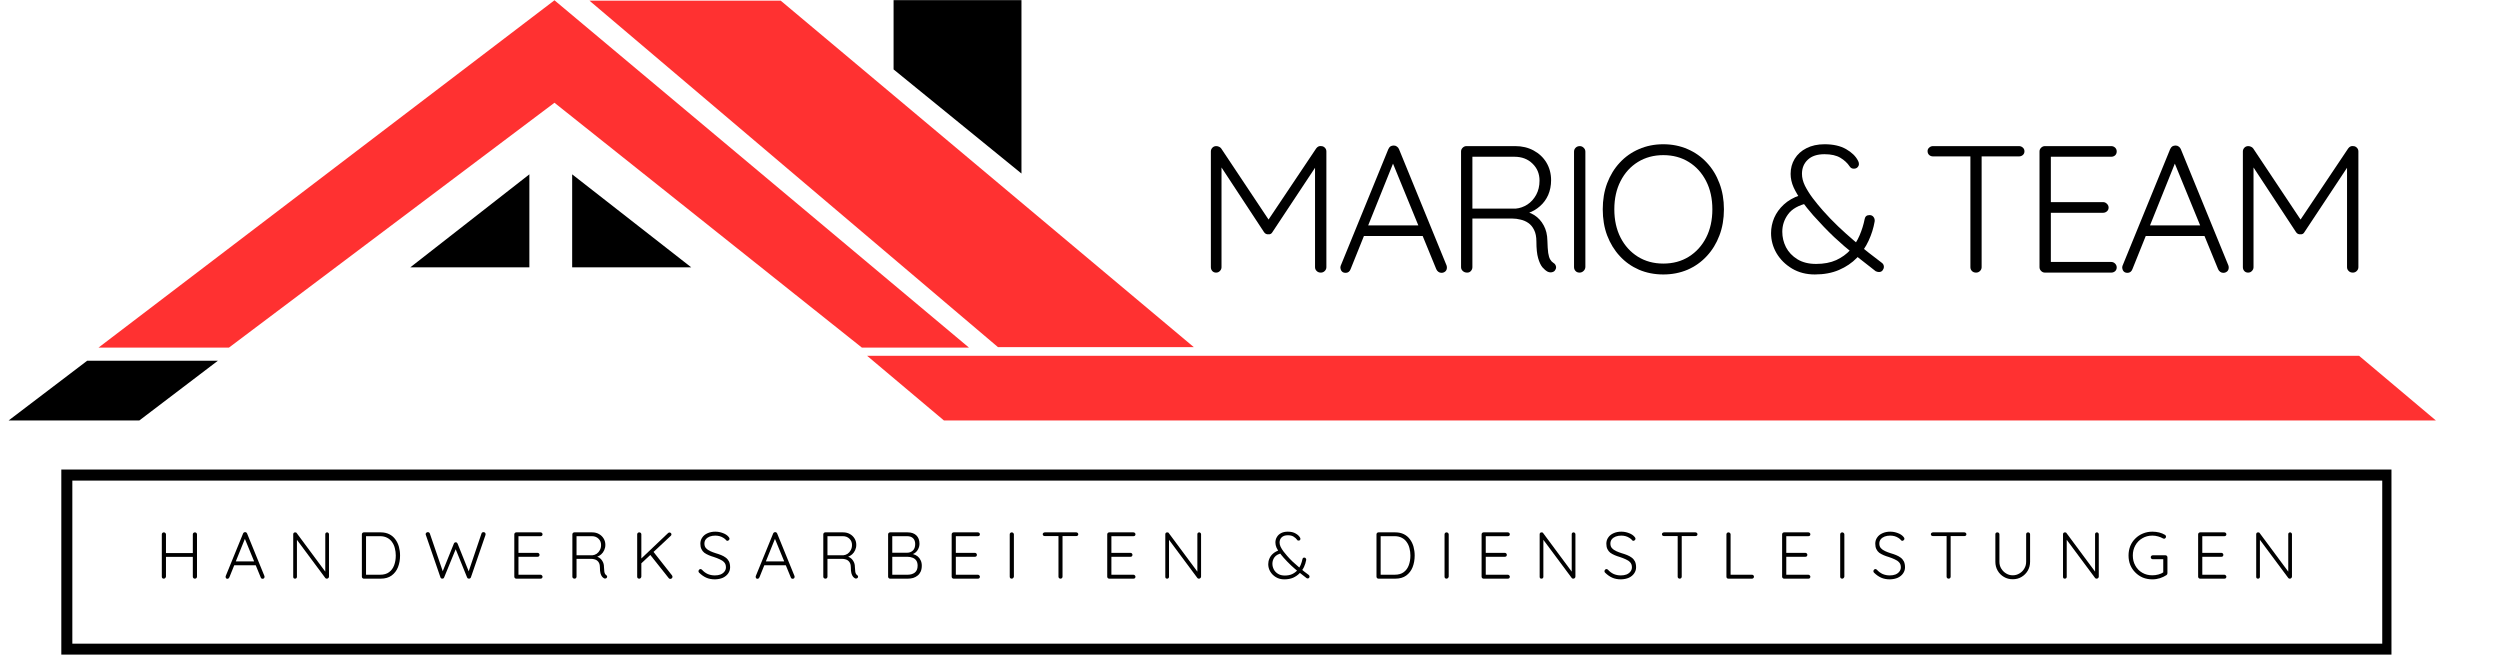 <?xml version="1.0" encoding="UTF-8"?>
<svg xmlns="http://www.w3.org/2000/svg" xmlns:xlink="http://www.w3.org/1999/xlink" width="450" zoomAndPan="magnify" viewBox="0 0 337.5 89.25" height="119" preserveAspectRatio="xMidYMid meet" version="1.0">
  <defs>
    <g></g>
    <clipPath id="7109ee4d2c">
      <path d="M 8.277 63.391 L 322.848 63.391 L 322.848 88.375 L 8.277 88.375 Z M 8.277 63.391 " clip-rule="nonzero"></path>
    </clipPath>
    <clipPath id="925af7f09c">
      <path d="M 13.305 0 L 131 0 L 131 46.855 L 13.305 46.855 Z M 13.305 0 " clip-rule="nonzero"></path>
    </clipPath>
    <clipPath id="53bd96ebc1">
      <path d="M 79 0 L 161.312 0 L 161.312 46.855 L 79 46.855 Z M 79 0 " clip-rule="nonzero"></path>
    </clipPath>
    <clipPath id="4d6b9b2f53">
      <path d="M 117.062 48.035 L 328.875 48.035 L 328.875 56.766 L 117.062 56.766 Z M 117.062 48.035 " clip-rule="nonzero"></path>
    </clipPath>
    <clipPath id="9d3a0e8bb5">
      <path d="M 318.477 48.035 L 117.062 48.035 L 127.434 56.766 L 328.848 56.766 Z M 318.477 48.035 " clip-rule="nonzero"></path>
    </clipPath>
    <clipPath id="07e63a85ab">
      <path d="M 1.16 48.699 L 29.434 48.699 L 29.434 56.766 L 1.16 56.766 Z M 1.16 48.699 " clip-rule="nonzero"></path>
    </clipPath>
    <clipPath id="c3fcebbcfd">
      <path d="M 11.77 48.699 L 29.414 48.699 L 18.805 56.766 L 1.16 56.766 Z M 11.77 48.699 " clip-rule="nonzero"></path>
    </clipPath>
  </defs>
  <g clip-path="url(#7109ee4d2c)">
    <path stroke-linecap="butt" transform="matrix(0.744, 0, 0, 0.744, 8.277, 63.392)" fill="none" stroke-linejoin="miter" d="M 0 -0.001 L 423.136 -0.001 L 423.136 33.591 L 0 33.591 Z M 0 -0.001 " stroke="#000000" stroke-width="4" stroke-opacity="1" stroke-miterlimit="4"></path>
  </g>
  <g fill="#000000" fill-opacity="1">
    <g transform="translate(21, 78.119)">
      <g>
        <path d="M 1.125 -6.25 C 1.195 -6.25 1.258 -6.223 1.312 -6.172 C 1.375 -6.117 1.406 -6.055 1.406 -5.984 L 1.406 -0.281 C 1.395 -0.195 1.359 -0.129 1.297 -0.078 C 1.242 -0.023 1.188 0 1.125 0 C 1.031 0 0.957 -0.023 0.906 -0.078 C 0.863 -0.129 0.844 -0.195 0.844 -0.281 L 0.844 -5.984 C 0.844 -6.055 0.867 -6.117 0.922 -6.172 C 0.973 -6.223 1.039 -6.25 1.125 -6.25 Z M 5.312 -6.25 C 5.395 -6.25 5.461 -6.223 5.516 -6.172 C 5.566 -6.117 5.594 -6.055 5.594 -5.984 L 5.594 -0.281 C 5.594 -0.195 5.566 -0.129 5.516 -0.078 C 5.461 -0.023 5.395 0 5.312 0 C 5.227 0 5.16 -0.023 5.109 -0.078 C 5.055 -0.129 5.031 -0.195 5.031 -0.281 L 5.031 -5.984 C 5.031 -6.055 5.055 -6.117 5.109 -6.172 C 5.172 -6.223 5.238 -6.25 5.312 -6.25 Z M 1.078 -3.453 L 5.328 -3.453 L 5.312 -2.938 L 1.047 -2.938 Z M 1.078 -3.453 "></path>
      </g>
    </g>
  </g>
  <g fill="#000000" fill-opacity="1">
    <g transform="translate(30.196, 78.119)">
      <g>
        <path d="M 2.938 -5.562 L 0.766 -0.172 C 0.734 -0.109 0.695 -0.062 0.656 -0.031 C 0.613 0 0.566 0.016 0.516 0.016 C 0.43 0.016 0.367 -0.004 0.328 -0.047 C 0.285 -0.098 0.266 -0.156 0.266 -0.219 C 0.254 -0.25 0.254 -0.285 0.266 -0.328 L 2.625 -6.109 C 2.656 -6.172 2.691 -6.211 2.734 -6.234 C 2.785 -6.266 2.836 -6.281 2.891 -6.281 C 2.953 -6.281 3.004 -6.266 3.047 -6.234 C 3.098 -6.203 3.133 -6.16 3.156 -6.109 L 5.5 -0.359 C 5.508 -0.316 5.516 -0.281 5.516 -0.25 C 5.516 -0.164 5.488 -0.098 5.438 -0.047 C 5.383 -0.004 5.32 0.016 5.25 0.016 C 5.195 0.016 5.145 0 5.094 -0.031 C 5.051 -0.07 5.02 -0.117 5 -0.172 L 2.766 -5.609 Z M 1.281 -1.812 L 1.5 -2.328 L 4.266 -2.328 L 4.375 -1.812 Z M 1.281 -1.812 "></path>
      </g>
    </g>
  </g>
  <g fill="#000000" fill-opacity="1">
    <g transform="translate(38.741, 78.119)">
      <g>
        <path d="M 5.422 -6.25 C 5.492 -6.25 5.551 -6.223 5.594 -6.172 C 5.645 -6.129 5.672 -6.07 5.672 -6 L 5.672 -0.281 C 5.672 -0.195 5.641 -0.129 5.578 -0.078 C 5.523 -0.023 5.461 0 5.391 0 C 5.348 0 5.305 -0.004 5.266 -0.016 C 5.223 -0.035 5.191 -0.062 5.172 -0.094 L 1.188 -5.453 L 1.344 -5.547 L 1.344 -0.234 C 1.344 -0.172 1.316 -0.113 1.266 -0.062 C 1.223 -0.02 1.164 0 1.094 0 C 1.008 0 0.945 -0.02 0.906 -0.062 C 0.863 -0.113 0.844 -0.172 0.844 -0.234 L 0.844 -5.984 C 0.844 -6.078 0.867 -6.145 0.922 -6.188 C 0.973 -6.227 1.031 -6.25 1.094 -6.25 C 1.133 -6.25 1.176 -6.242 1.219 -6.234 C 1.258 -6.223 1.289 -6.195 1.312 -6.156 L 5.25 -0.844 L 5.172 -0.688 L 5.172 -6 C 5.172 -6.07 5.191 -6.129 5.234 -6.172 C 5.285 -6.223 5.348 -6.25 5.422 -6.25 Z M 5.422 -6.25 "></path>
      </g>
    </g>
  </g>
  <g fill="#000000" fill-opacity="1">
    <g transform="translate(48.008, 78.119)">
      <g>
        <path d="M 3.391 -6.25 C 3.828 -6.25 4.211 -6.164 4.547 -6 C 4.879 -5.832 5.148 -5.602 5.359 -5.312 C 5.578 -5.02 5.738 -4.688 5.844 -4.312 C 5.945 -3.938 6 -3.539 6 -3.125 C 6 -2.551 5.906 -2.023 5.719 -1.547 C 5.531 -1.078 5.242 -0.703 4.859 -0.422 C 4.473 -0.141 3.984 0 3.391 0 L 1.109 0 C 1.035 0 0.973 -0.023 0.922 -0.078 C 0.867 -0.129 0.844 -0.191 0.844 -0.266 L 0.844 -5.984 C 0.844 -6.055 0.867 -6.117 0.922 -6.172 C 0.973 -6.223 1.035 -6.25 1.109 -6.25 Z M 3.297 -0.531 C 3.805 -0.531 4.211 -0.645 4.516 -0.875 C 4.828 -1.102 5.055 -1.414 5.203 -1.812 C 5.348 -2.207 5.422 -2.645 5.422 -3.125 C 5.422 -3.469 5.379 -3.797 5.297 -4.109 C 5.223 -4.422 5.098 -4.695 4.922 -4.938 C 4.754 -5.188 4.535 -5.379 4.266 -5.516 C 3.992 -5.66 3.672 -5.734 3.297 -5.734 L 1.344 -5.734 L 1.406 -5.812 L 1.406 -0.438 L 1.344 -0.531 Z M 3.297 -0.531 "></path>
      </g>
    </g>
  </g>
  <g fill="#000000" fill-opacity="1">
    <g transform="translate(57.195, 78.119)">
      <g>
        <path d="M 8.078 -6.281 C 8.16 -6.281 8.227 -6.254 8.281 -6.203 C 8.332 -6.16 8.359 -6.094 8.359 -6 C 8.359 -5.977 8.352 -5.941 8.344 -5.891 L 6.375 -0.172 C 6.352 -0.117 6.316 -0.078 6.266 -0.047 C 6.223 -0.016 6.176 0 6.125 0 C 6.07 0 6.02 -0.008 5.969 -0.031 C 5.926 -0.062 5.891 -0.109 5.859 -0.172 L 4.281 -4.078 L 4.359 -4.062 L 2.766 -0.172 C 2.742 -0.109 2.707 -0.062 2.656 -0.031 C 2.602 -0.008 2.551 0 2.5 0 C 2.457 0 2.41 -0.016 2.359 -0.047 C 2.316 -0.078 2.285 -0.117 2.266 -0.172 L 0.297 -5.891 C 0.273 -5.941 0.266 -5.977 0.266 -6 C 0.266 -6.082 0.297 -6.148 0.359 -6.203 C 0.43 -6.254 0.5 -6.281 0.562 -6.281 C 0.625 -6.281 0.676 -6.266 0.719 -6.234 C 0.77 -6.203 0.805 -6.16 0.828 -6.109 L 2.625 -0.859 L 2.516 -0.859 L 4.078 -4.734 C 4.098 -4.785 4.129 -4.828 4.172 -4.859 C 4.211 -4.898 4.266 -4.914 4.328 -4.906 C 4.391 -4.914 4.441 -4.898 4.484 -4.859 C 4.523 -4.828 4.555 -4.785 4.578 -4.734 L 6.125 -0.875 L 6.031 -0.844 L 7.812 -6.109 C 7.832 -6.16 7.863 -6.203 7.906 -6.234 C 7.957 -6.266 8.016 -6.281 8.078 -6.281 Z M 8.078 -6.281 "></path>
      </g>
    </g>
  </g>
  <g fill="#000000" fill-opacity="1">
    <g transform="translate(68.587, 78.119)">
      <g>
        <path d="M 1.109 -6.25 L 4.391 -6.25 C 4.461 -6.25 4.523 -6.223 4.578 -6.172 C 4.629 -6.129 4.656 -6.066 4.656 -5.984 C 4.656 -5.91 4.629 -5.848 4.578 -5.797 C 4.523 -5.754 4.461 -5.734 4.391 -5.734 L 1.312 -5.734 L 1.406 -5.875 L 1.406 -3.375 L 1.312 -3.484 L 3.984 -3.484 C 4.055 -3.484 4.117 -3.457 4.172 -3.406 C 4.223 -3.352 4.25 -3.289 4.25 -3.219 C 4.25 -3.133 4.223 -3.066 4.172 -3.016 C 4.117 -2.973 4.055 -2.953 3.984 -2.953 L 1.328 -2.953 L 1.406 -3.047 L 1.406 -0.469 L 1.359 -0.531 L 4.391 -0.531 C 4.461 -0.531 4.523 -0.5 4.578 -0.438 C 4.629 -0.383 4.656 -0.328 4.656 -0.266 C 4.656 -0.18 4.629 -0.113 4.578 -0.062 C 4.523 -0.02 4.461 0 4.391 0 L 1.109 0 C 1.035 0 0.973 -0.023 0.922 -0.078 C 0.867 -0.129 0.844 -0.191 0.844 -0.266 L 0.844 -5.984 C 0.844 -6.055 0.867 -6.117 0.922 -6.172 C 0.973 -6.223 1.035 -6.25 1.109 -6.25 Z M 1.109 -6.25 "></path>
      </g>
    </g>
  </g>
  <g fill="#000000" fill-opacity="1">
    <g transform="translate(76.426, 78.119)">
      <g>
        <path d="M 1.141 0 C 1.055 0 0.984 -0.023 0.922 -0.078 C 0.867 -0.129 0.844 -0.191 0.844 -0.266 L 0.844 -5.984 C 0.844 -6.055 0.867 -6.117 0.922 -6.172 C 0.973 -6.223 1.035 -6.25 1.109 -6.25 L 3.516 -6.25 C 3.859 -6.25 4.16 -6.176 4.422 -6.031 C 4.691 -5.883 4.906 -5.68 5.062 -5.422 C 5.219 -5.172 5.297 -4.883 5.297 -4.562 C 5.297 -4.301 5.242 -4.062 5.141 -3.844 C 5.047 -3.625 4.91 -3.438 4.734 -3.281 C 4.566 -3.133 4.379 -3.023 4.172 -2.953 L 3.859 -3.047 C 4.078 -3.023 4.281 -2.953 4.469 -2.828 C 4.656 -2.711 4.805 -2.547 4.922 -2.328 C 5.047 -2.117 5.109 -1.867 5.109 -1.578 C 5.117 -1.316 5.133 -1.113 5.156 -0.969 C 5.176 -0.832 5.207 -0.727 5.25 -0.656 C 5.289 -0.582 5.344 -0.523 5.406 -0.484 C 5.469 -0.441 5.508 -0.391 5.531 -0.328 C 5.551 -0.266 5.539 -0.203 5.5 -0.141 C 5.477 -0.098 5.441 -0.066 5.391 -0.047 C 5.348 -0.023 5.301 -0.016 5.25 -0.016 C 5.207 -0.016 5.164 -0.023 5.125 -0.047 C 5.039 -0.086 4.953 -0.16 4.859 -0.266 C 4.773 -0.367 4.703 -0.52 4.641 -0.719 C 4.586 -0.914 4.562 -1.188 4.562 -1.531 C 4.562 -1.77 4.523 -1.961 4.453 -2.109 C 4.379 -2.254 4.285 -2.367 4.172 -2.453 C 4.055 -2.535 3.926 -2.594 3.781 -2.625 C 3.645 -2.656 3.516 -2.672 3.391 -2.672 L 1.312 -2.672 L 1.406 -2.797 L 1.406 -0.266 C 1.406 -0.191 1.379 -0.129 1.328 -0.078 C 1.285 -0.023 1.223 0 1.141 0 Z M 1.312 -3.156 L 3.547 -3.156 C 3.754 -3.176 3.945 -3.242 4.125 -3.359 C 4.301 -3.484 4.441 -3.645 4.547 -3.844 C 4.66 -4.039 4.719 -4.273 4.719 -4.547 C 4.719 -4.891 4.602 -5.172 4.375 -5.391 C 4.145 -5.617 3.848 -5.734 3.484 -5.734 L 1.344 -5.734 L 1.406 -5.859 L 1.406 -3.031 Z M 1.312 -3.156 "></path>
      </g>
    </g>
  </g>
  <g fill="#000000" fill-opacity="1">
    <g transform="translate(85.176, 78.119)">
      <g>
        <path d="M 5.312 0.031 C 5.227 0.031 5.16 0 5.109 -0.062 L 2.578 -3.25 L 3 -3.672 L 5.547 -0.438 C 5.586 -0.375 5.609 -0.312 5.609 -0.25 C 5.609 -0.156 5.57 -0.082 5.5 -0.031 C 5.438 0.008 5.375 0.031 5.312 0.031 Z M 5.203 -6.234 C 5.273 -6.234 5.336 -6.207 5.391 -6.156 C 5.441 -6.102 5.469 -6.047 5.469 -5.984 C 5.469 -5.91 5.441 -5.848 5.391 -5.797 L 1.328 -2 L 1.266 -2.594 L 5.016 -6.156 C 5.078 -6.207 5.141 -6.234 5.203 -6.234 Z M 1.125 0 C 1.031 0 0.957 -0.023 0.906 -0.078 C 0.863 -0.129 0.844 -0.195 0.844 -0.281 L 0.844 -5.984 C 0.844 -6.055 0.867 -6.117 0.922 -6.172 C 0.973 -6.223 1.039 -6.25 1.125 -6.25 C 1.207 -6.25 1.273 -6.223 1.328 -6.172 C 1.379 -6.117 1.406 -6.055 1.406 -5.984 L 1.406 -0.281 C 1.395 -0.195 1.363 -0.129 1.312 -0.078 C 1.258 -0.023 1.195 0 1.125 0 Z M 1.125 0 "></path>
      </g>
    </g>
  </g>
  <g fill="#000000" fill-opacity="1">
    <g transform="translate(93.971, 78.119)">
      <g>
        <path d="M 2.562 0.094 C 2.113 0.094 1.723 0.02 1.391 -0.125 C 1.055 -0.27 0.734 -0.492 0.422 -0.797 C 0.398 -0.816 0.379 -0.844 0.359 -0.875 C 0.336 -0.914 0.328 -0.961 0.328 -1.016 C 0.328 -1.086 0.352 -1.148 0.406 -1.203 C 0.457 -1.266 0.52 -1.297 0.594 -1.297 C 0.664 -1.297 0.734 -1.266 0.797 -1.203 C 1.023 -0.953 1.285 -0.758 1.578 -0.625 C 1.879 -0.5 2.195 -0.438 2.531 -0.438 C 2.82 -0.438 3.078 -0.477 3.297 -0.562 C 3.523 -0.656 3.703 -0.785 3.828 -0.953 C 3.961 -1.117 4.031 -1.312 4.031 -1.531 C 4.031 -1.812 3.953 -2.035 3.797 -2.203 C 3.648 -2.367 3.453 -2.504 3.203 -2.609 C 2.961 -2.723 2.695 -2.828 2.406 -2.922 C 2.156 -2.992 1.922 -3.078 1.703 -3.172 C 1.484 -3.266 1.285 -3.375 1.109 -3.5 C 0.941 -3.633 0.812 -3.801 0.719 -4 C 0.625 -4.195 0.578 -4.438 0.578 -4.719 C 0.578 -5.031 0.66 -5.305 0.828 -5.547 C 0.992 -5.797 1.227 -5.988 1.531 -6.125 C 1.844 -6.27 2.195 -6.344 2.594 -6.344 C 2.945 -6.344 3.285 -6.281 3.609 -6.156 C 3.941 -6.039 4.203 -5.867 4.391 -5.641 C 4.473 -5.547 4.516 -5.457 4.516 -5.375 C 4.516 -5.32 4.484 -5.266 4.422 -5.203 C 4.367 -5.141 4.305 -5.109 4.234 -5.109 C 4.172 -5.109 4.117 -5.129 4.078 -5.172 C 3.984 -5.297 3.859 -5.406 3.703 -5.5 C 3.547 -5.602 3.375 -5.68 3.188 -5.734 C 3 -5.785 2.801 -5.812 2.594 -5.812 C 2.32 -5.812 2.07 -5.77 1.844 -5.688 C 1.625 -5.602 1.445 -5.477 1.312 -5.312 C 1.188 -5.156 1.125 -4.961 1.125 -4.734 C 1.125 -4.484 1.195 -4.273 1.344 -4.109 C 1.488 -3.953 1.676 -3.82 1.906 -3.719 C 2.133 -3.613 2.379 -3.52 2.641 -3.438 C 2.898 -3.363 3.145 -3.281 3.375 -3.188 C 3.613 -3.094 3.82 -2.977 4 -2.844 C 4.188 -2.707 4.332 -2.535 4.438 -2.328 C 4.539 -2.117 4.594 -1.852 4.594 -1.531 C 4.594 -1.227 4.504 -0.953 4.328 -0.703 C 4.16 -0.461 3.926 -0.27 3.625 -0.125 C 3.32 0.008 2.969 0.082 2.562 0.094 Z M 2.562 0.094 "></path>
      </g>
    </g>
  </g>
  <g fill="#000000" fill-opacity="1">
    <g transform="translate(101.756, 78.119)">
      <g>
        <path d="M 2.938 -5.562 L 0.766 -0.172 C 0.734 -0.109 0.695 -0.062 0.656 -0.031 C 0.613 0 0.566 0.016 0.516 0.016 C 0.43 0.016 0.367 -0.004 0.328 -0.047 C 0.285 -0.098 0.266 -0.156 0.266 -0.219 C 0.254 -0.25 0.254 -0.285 0.266 -0.328 L 2.625 -6.109 C 2.656 -6.172 2.691 -6.211 2.734 -6.234 C 2.785 -6.266 2.836 -6.281 2.891 -6.281 C 2.953 -6.281 3.004 -6.266 3.047 -6.234 C 3.098 -6.203 3.133 -6.16 3.156 -6.109 L 5.5 -0.359 C 5.508 -0.316 5.516 -0.281 5.516 -0.25 C 5.516 -0.164 5.488 -0.098 5.438 -0.047 C 5.383 -0.004 5.32 0.016 5.25 0.016 C 5.195 0.016 5.145 0 5.094 -0.031 C 5.051 -0.07 5.02 -0.117 5 -0.172 L 2.766 -5.609 Z M 1.281 -1.812 L 1.5 -2.328 L 4.266 -2.328 L 4.375 -1.812 Z M 1.281 -1.812 "></path>
      </g>
    </g>
  </g>
  <g fill="#000000" fill-opacity="1">
    <g transform="translate(110.301, 78.119)">
      <g>
        <path d="M 1.141 0 C 1.055 0 0.984 -0.023 0.922 -0.078 C 0.867 -0.129 0.844 -0.191 0.844 -0.266 L 0.844 -5.984 C 0.844 -6.055 0.867 -6.117 0.922 -6.172 C 0.973 -6.223 1.035 -6.25 1.109 -6.25 L 3.516 -6.25 C 3.859 -6.25 4.16 -6.176 4.422 -6.031 C 4.691 -5.883 4.906 -5.68 5.062 -5.422 C 5.219 -5.172 5.297 -4.883 5.297 -4.562 C 5.297 -4.301 5.242 -4.062 5.141 -3.844 C 5.047 -3.625 4.91 -3.438 4.734 -3.281 C 4.566 -3.133 4.379 -3.023 4.172 -2.953 L 3.859 -3.047 C 4.078 -3.023 4.281 -2.953 4.469 -2.828 C 4.656 -2.711 4.805 -2.547 4.922 -2.328 C 5.047 -2.117 5.109 -1.867 5.109 -1.578 C 5.117 -1.316 5.133 -1.113 5.156 -0.969 C 5.176 -0.832 5.207 -0.727 5.25 -0.656 C 5.289 -0.582 5.344 -0.523 5.406 -0.484 C 5.469 -0.441 5.508 -0.391 5.531 -0.328 C 5.551 -0.266 5.539 -0.203 5.5 -0.141 C 5.477 -0.098 5.441 -0.066 5.391 -0.047 C 5.348 -0.023 5.301 -0.016 5.25 -0.016 C 5.207 -0.016 5.164 -0.023 5.125 -0.047 C 5.039 -0.086 4.953 -0.16 4.859 -0.266 C 4.773 -0.367 4.703 -0.52 4.641 -0.719 C 4.586 -0.914 4.562 -1.188 4.562 -1.531 C 4.562 -1.77 4.523 -1.961 4.453 -2.109 C 4.379 -2.254 4.285 -2.367 4.172 -2.453 C 4.055 -2.535 3.926 -2.594 3.781 -2.625 C 3.645 -2.656 3.516 -2.672 3.391 -2.672 L 1.312 -2.672 L 1.406 -2.797 L 1.406 -0.266 C 1.406 -0.191 1.379 -0.129 1.328 -0.078 C 1.285 -0.023 1.223 0 1.141 0 Z M 1.312 -3.156 L 3.547 -3.156 C 3.754 -3.176 3.945 -3.242 4.125 -3.359 C 4.301 -3.484 4.441 -3.645 4.547 -3.844 C 4.66 -4.039 4.719 -4.273 4.719 -4.547 C 4.719 -4.891 4.602 -5.172 4.375 -5.391 C 4.145 -5.617 3.848 -5.734 3.484 -5.734 L 1.344 -5.734 L 1.406 -5.859 L 1.406 -3.031 Z M 1.312 -3.156 "></path>
      </g>
    </g>
  </g>
  <g fill="#000000" fill-opacity="1">
    <g transform="translate(119.051, 78.119)">
      <g>
        <path d="M 3.484 -6.25 C 3.984 -6.25 4.375 -6.113 4.656 -5.844 C 4.938 -5.57 5.078 -5.195 5.078 -4.719 C 5.078 -4.469 5.02 -4.227 4.906 -4 C 4.801 -3.781 4.645 -3.598 4.438 -3.453 C 4.227 -3.316 3.973 -3.238 3.672 -3.219 L 3.625 -3.391 C 3.844 -3.391 4.055 -3.359 4.266 -3.297 C 4.484 -3.234 4.676 -3.133 4.844 -3 C 5.008 -2.863 5.141 -2.691 5.234 -2.484 C 5.336 -2.285 5.391 -2.039 5.391 -1.75 C 5.391 -1.438 5.336 -1.164 5.234 -0.938 C 5.129 -0.719 4.988 -0.539 4.812 -0.406 C 4.645 -0.27 4.445 -0.164 4.219 -0.094 C 3.988 -0.031 3.754 0 3.516 0 L 1.109 0 C 1.035 0 0.973 -0.023 0.922 -0.078 C 0.867 -0.129 0.844 -0.191 0.844 -0.266 L 0.844 -5.984 C 0.844 -6.055 0.867 -6.117 0.922 -6.172 C 0.973 -6.223 1.035 -6.25 1.109 -6.25 Z M 3.406 -5.734 L 1.312 -5.734 L 1.406 -5.891 L 1.406 -3.359 L 1.312 -3.5 L 3.406 -3.5 C 3.719 -3.5 3.977 -3.598 4.188 -3.797 C 4.395 -3.992 4.5 -4.285 4.5 -4.672 C 4.5 -5.004 4.406 -5.266 4.219 -5.453 C 4.031 -5.641 3.758 -5.734 3.406 -5.734 Z M 3.469 -2.953 L 1.375 -2.953 L 1.406 -3.016 L 1.406 -0.453 L 1.359 -0.531 L 3.484 -0.531 C 3.867 -0.531 4.188 -0.625 4.438 -0.812 C 4.695 -1.008 4.828 -1.32 4.828 -1.75 C 4.828 -2.039 4.766 -2.273 4.641 -2.453 C 4.516 -2.629 4.348 -2.754 4.141 -2.828 C 3.93 -2.91 3.707 -2.953 3.469 -2.953 Z M 3.469 -2.953 "></path>
      </g>
    </g>
  </g>
  <g fill="#000000" fill-opacity="1">
    <g transform="translate(127.631, 78.119)">
      <g>
        <path d="M 1.109 -6.25 L 4.391 -6.25 C 4.461 -6.25 4.523 -6.223 4.578 -6.172 C 4.629 -6.129 4.656 -6.066 4.656 -5.984 C 4.656 -5.91 4.629 -5.848 4.578 -5.797 C 4.523 -5.754 4.461 -5.734 4.391 -5.734 L 1.312 -5.734 L 1.406 -5.875 L 1.406 -3.375 L 1.312 -3.484 L 3.984 -3.484 C 4.055 -3.484 4.117 -3.457 4.172 -3.406 C 4.223 -3.352 4.25 -3.289 4.25 -3.219 C 4.25 -3.133 4.223 -3.066 4.172 -3.016 C 4.117 -2.973 4.055 -2.953 3.984 -2.953 L 1.328 -2.953 L 1.406 -3.047 L 1.406 -0.469 L 1.359 -0.531 L 4.391 -0.531 C 4.461 -0.531 4.523 -0.5 4.578 -0.438 C 4.629 -0.383 4.656 -0.328 4.656 -0.266 C 4.656 -0.18 4.629 -0.113 4.578 -0.062 C 4.523 -0.02 4.461 0 4.391 0 L 1.109 0 C 1.035 0 0.973 -0.023 0.922 -0.078 C 0.867 -0.129 0.844 -0.191 0.844 -0.266 L 0.844 -5.984 C 0.844 -6.055 0.867 -6.117 0.922 -6.172 C 0.973 -6.223 1.035 -6.25 1.109 -6.25 Z M 1.109 -6.25 "></path>
      </g>
    </g>
  </g>
  <g fill="#000000" fill-opacity="1">
    <g transform="translate(135.47, 78.119)">
      <g>
        <path d="M 1.406 -0.281 C 1.395 -0.195 1.359 -0.129 1.297 -0.078 C 1.242 -0.023 1.188 0 1.125 0 C 1.031 0 0.957 -0.023 0.906 -0.078 C 0.863 -0.129 0.844 -0.195 0.844 -0.281 L 0.844 -5.984 C 0.844 -6.055 0.867 -6.117 0.922 -6.172 C 0.973 -6.223 1.039 -6.25 1.125 -6.25 C 1.195 -6.25 1.258 -6.223 1.312 -6.172 C 1.375 -6.117 1.406 -6.055 1.406 -5.984 Z M 1.406 -0.281 "></path>
      </g>
    </g>
  </g>
  <g fill="#000000" fill-opacity="1">
    <g transform="translate(140.472, 78.119)">
      <g>
        <path d="M 2.703 0 C 2.617 0 2.551 -0.023 2.5 -0.078 C 2.445 -0.129 2.422 -0.191 2.422 -0.266 L 2.422 -5.969 L 2.969 -5.969 L 2.969 -0.266 C 2.969 -0.191 2.941 -0.129 2.891 -0.078 C 2.836 -0.023 2.773 0 2.703 0 Z M 0.578 -5.75 C 0.504 -5.75 0.438 -5.77 0.375 -5.812 C 0.32 -5.863 0.297 -5.926 0.297 -6 C 0.297 -6.07 0.32 -6.129 0.375 -6.172 C 0.438 -6.223 0.504 -6.25 0.578 -6.25 L 4.828 -6.25 C 4.898 -6.25 4.961 -6.223 5.016 -6.172 C 5.066 -6.129 5.094 -6.07 5.094 -6 C 5.094 -5.914 5.066 -5.852 5.016 -5.812 C 4.961 -5.77 4.898 -5.75 4.828 -5.75 Z M 0.578 -5.75 "></path>
      </g>
    </g>
  </g>
  <g fill="#000000" fill-opacity="1">
    <g transform="translate(148.632, 78.119)">
      <g>
        <path d="M 1.109 -6.25 L 4.391 -6.25 C 4.461 -6.25 4.523 -6.223 4.578 -6.172 C 4.629 -6.129 4.656 -6.066 4.656 -5.984 C 4.656 -5.91 4.629 -5.848 4.578 -5.797 C 4.523 -5.754 4.461 -5.734 4.391 -5.734 L 1.312 -5.734 L 1.406 -5.875 L 1.406 -3.375 L 1.312 -3.484 L 3.984 -3.484 C 4.055 -3.484 4.117 -3.457 4.172 -3.406 C 4.223 -3.352 4.25 -3.289 4.25 -3.219 C 4.25 -3.133 4.223 -3.066 4.172 -3.016 C 4.117 -2.973 4.055 -2.953 3.984 -2.953 L 1.328 -2.953 L 1.406 -3.047 L 1.406 -0.469 L 1.359 -0.531 L 4.391 -0.531 C 4.461 -0.531 4.523 -0.5 4.578 -0.438 C 4.629 -0.383 4.656 -0.328 4.656 -0.266 C 4.656 -0.18 4.629 -0.113 4.578 -0.062 C 4.523 -0.02 4.461 0 4.391 0 L 1.109 0 C 1.035 0 0.973 -0.023 0.922 -0.078 C 0.867 -0.129 0.844 -0.191 0.844 -0.266 L 0.844 -5.984 C 0.844 -6.055 0.867 -6.117 0.922 -6.172 C 0.973 -6.223 1.035 -6.25 1.109 -6.25 Z M 1.109 -6.25 "></path>
      </g>
    </g>
  </g>
  <g fill="#000000" fill-opacity="1">
    <g transform="translate(156.472, 78.119)">
      <g>
        <path d="M 5.422 -6.25 C 5.492 -6.25 5.551 -6.223 5.594 -6.172 C 5.645 -6.129 5.672 -6.07 5.672 -6 L 5.672 -0.281 C 5.672 -0.195 5.641 -0.129 5.578 -0.078 C 5.523 -0.023 5.461 0 5.391 0 C 5.348 0 5.305 -0.004 5.266 -0.016 C 5.223 -0.035 5.191 -0.062 5.172 -0.094 L 1.188 -5.453 L 1.344 -5.547 L 1.344 -0.234 C 1.344 -0.172 1.316 -0.113 1.266 -0.062 C 1.223 -0.02 1.164 0 1.094 0 C 1.008 0 0.945 -0.02 0.906 -0.062 C 0.863 -0.113 0.844 -0.172 0.844 -0.234 L 0.844 -5.984 C 0.844 -6.078 0.867 -6.145 0.922 -6.188 C 0.973 -6.227 1.031 -6.25 1.094 -6.25 C 1.133 -6.25 1.176 -6.242 1.219 -6.234 C 1.258 -6.223 1.289 -6.195 1.312 -6.156 L 5.25 -0.844 L 5.172 -0.688 L 5.172 -6 C 5.172 -6.07 5.191 -6.129 5.234 -6.172 C 5.285 -6.223 5.348 -6.25 5.422 -6.25 Z M 5.422 -6.25 "></path>
      </g>
    </g>
  </g>
  <g fill="#000000" fill-opacity="1">
    <g transform="translate(165.739, 78.119)">
      <g></g>
    </g>
  </g>
  <g fill="#000000" fill-opacity="1">
    <g transform="translate(170.946, 78.119)">
      <g>
        <path d="M 2.438 0.094 C 2.008 0.094 1.629 -0.004 1.297 -0.203 C 0.973 -0.398 0.719 -0.656 0.531 -0.969 C 0.352 -1.281 0.266 -1.609 0.266 -1.953 C 0.266 -2.211 0.316 -2.461 0.422 -2.703 C 0.523 -2.953 0.68 -3.172 0.891 -3.359 C 1.109 -3.555 1.379 -3.711 1.703 -3.828 L 2.094 -3.438 C 1.625 -3.332 1.297 -3.148 1.109 -2.891 C 0.922 -2.629 0.828 -2.336 0.828 -2.016 C 0.828 -1.754 0.891 -1.5 1.016 -1.25 C 1.141 -1.008 1.328 -0.812 1.578 -0.656 C 1.828 -0.5 2.133 -0.422 2.5 -0.422 C 2.883 -0.422 3.211 -0.484 3.484 -0.609 C 3.766 -0.742 4 -0.914 4.188 -1.125 C 4.383 -1.344 4.535 -1.582 4.641 -1.844 C 4.754 -2.113 4.836 -2.383 4.891 -2.656 C 4.91 -2.719 4.938 -2.766 4.969 -2.797 C 5.008 -2.828 5.066 -2.844 5.141 -2.844 C 5.223 -2.844 5.285 -2.812 5.328 -2.75 C 5.379 -2.688 5.398 -2.613 5.391 -2.531 C 5.336 -2.207 5.238 -1.891 5.094 -1.578 C 4.945 -1.273 4.75 -0.992 4.5 -0.734 C 4.258 -0.484 3.969 -0.281 3.625 -0.125 C 3.281 0.02 2.883 0.094 2.438 0.094 Z M 5.609 -0.031 C 5.578 -0.031 5.547 -0.031 5.516 -0.031 C 5.492 -0.039 5.469 -0.055 5.438 -0.078 C 5.07 -0.359 4.723 -0.629 4.391 -0.891 C 4.055 -1.16 3.723 -1.445 3.391 -1.75 C 3.055 -2.062 2.707 -2.422 2.344 -2.828 C 2.133 -3.066 1.945 -3.301 1.781 -3.531 C 1.613 -3.758 1.477 -3.984 1.375 -4.203 C 1.281 -4.43 1.234 -4.656 1.234 -4.875 C 1.234 -5.156 1.301 -5.406 1.438 -5.625 C 1.57 -5.852 1.766 -6.031 2.016 -6.156 C 2.266 -6.281 2.562 -6.344 2.906 -6.344 C 3.344 -6.344 3.695 -6.258 3.969 -6.094 C 4.25 -5.938 4.445 -5.75 4.562 -5.531 C 4.57 -5.52 4.582 -5.5 4.594 -5.469 C 4.602 -5.438 4.609 -5.398 4.609 -5.359 C 4.609 -5.305 4.586 -5.254 4.547 -5.203 C 4.504 -5.16 4.441 -5.141 4.359 -5.141 C 4.316 -5.141 4.273 -5.145 4.234 -5.156 C 4.203 -5.176 4.18 -5.203 4.172 -5.234 C 4.047 -5.41 3.883 -5.555 3.688 -5.672 C 3.5 -5.797 3.238 -5.859 2.906 -5.859 C 2.551 -5.859 2.273 -5.766 2.078 -5.578 C 1.891 -5.398 1.797 -5.164 1.797 -4.875 C 1.797 -4.695 1.844 -4.504 1.938 -4.297 C 2.039 -4.086 2.172 -3.879 2.328 -3.672 C 2.492 -3.461 2.66 -3.258 2.828 -3.062 C 3.066 -2.789 3.316 -2.531 3.578 -2.281 C 3.848 -2.031 4.113 -1.797 4.375 -1.578 C 4.633 -1.359 4.879 -1.156 5.109 -0.969 C 5.336 -0.789 5.547 -0.633 5.734 -0.5 C 5.773 -0.469 5.801 -0.43 5.812 -0.391 C 5.832 -0.359 5.844 -0.32 5.844 -0.281 C 5.844 -0.227 5.82 -0.172 5.781 -0.109 C 5.738 -0.055 5.68 -0.031 5.609 -0.031 Z M 5.609 -0.031 "></path>
      </g>
    </g>
  </g>
  <g fill="#000000" fill-opacity="1">
    <g transform="translate(179.776, 78.119)">
      <g></g>
    </g>
  </g>
  <g fill="#000000" fill-opacity="1">
    <g transform="translate(184.982, 78.119)">
      <g>
        <path d="M 3.391 -6.25 C 3.828 -6.25 4.211 -6.164 4.547 -6 C 4.879 -5.832 5.148 -5.602 5.359 -5.312 C 5.578 -5.02 5.738 -4.688 5.844 -4.312 C 5.945 -3.938 6 -3.539 6 -3.125 C 6 -2.551 5.906 -2.023 5.719 -1.547 C 5.531 -1.078 5.242 -0.703 4.859 -0.422 C 4.473 -0.141 3.984 0 3.391 0 L 1.109 0 C 1.035 0 0.973 -0.023 0.922 -0.078 C 0.867 -0.129 0.844 -0.191 0.844 -0.266 L 0.844 -5.984 C 0.844 -6.055 0.867 -6.117 0.922 -6.172 C 0.973 -6.223 1.035 -6.25 1.109 -6.25 Z M 3.297 -0.531 C 3.805 -0.531 4.211 -0.645 4.516 -0.875 C 4.828 -1.102 5.055 -1.414 5.203 -1.812 C 5.348 -2.207 5.422 -2.645 5.422 -3.125 C 5.422 -3.469 5.379 -3.797 5.297 -4.109 C 5.223 -4.422 5.098 -4.695 4.922 -4.938 C 4.754 -5.188 4.535 -5.379 4.266 -5.516 C 3.992 -5.66 3.672 -5.734 3.297 -5.734 L 1.344 -5.734 L 1.406 -5.812 L 1.406 -0.438 L 1.344 -0.531 Z M 3.297 -0.531 "></path>
      </g>
    </g>
  </g>
  <g fill="#000000" fill-opacity="1">
    <g transform="translate(194.17, 78.119)">
      <g>
        <path d="M 1.406 -0.281 C 1.395 -0.195 1.359 -0.129 1.297 -0.078 C 1.242 -0.023 1.188 0 1.125 0 C 1.031 0 0.957 -0.023 0.906 -0.078 C 0.863 -0.129 0.844 -0.195 0.844 -0.281 L 0.844 -5.984 C 0.844 -6.055 0.867 -6.117 0.922 -6.172 C 0.973 -6.223 1.039 -6.25 1.125 -6.25 C 1.195 -6.25 1.258 -6.223 1.312 -6.172 C 1.375 -6.117 1.406 -6.055 1.406 -5.984 Z M 1.406 -0.281 "></path>
      </g>
    </g>
  </g>
  <g fill="#000000" fill-opacity="1">
    <g transform="translate(199.171, 78.119)">
      <g>
        <path d="M 1.109 -6.25 L 4.391 -6.25 C 4.461 -6.25 4.523 -6.223 4.578 -6.172 C 4.629 -6.129 4.656 -6.066 4.656 -5.984 C 4.656 -5.91 4.629 -5.848 4.578 -5.797 C 4.523 -5.754 4.461 -5.734 4.391 -5.734 L 1.312 -5.734 L 1.406 -5.875 L 1.406 -3.375 L 1.312 -3.484 L 3.984 -3.484 C 4.055 -3.484 4.117 -3.457 4.172 -3.406 C 4.223 -3.352 4.25 -3.289 4.25 -3.219 C 4.25 -3.133 4.223 -3.066 4.172 -3.016 C 4.117 -2.973 4.055 -2.953 3.984 -2.953 L 1.328 -2.953 L 1.406 -3.047 L 1.406 -0.469 L 1.359 -0.531 L 4.391 -0.531 C 4.461 -0.531 4.523 -0.5 4.578 -0.438 C 4.629 -0.383 4.656 -0.328 4.656 -0.266 C 4.656 -0.18 4.629 -0.113 4.578 -0.062 C 4.523 -0.02 4.461 0 4.391 0 L 1.109 0 C 1.035 0 0.973 -0.023 0.922 -0.078 C 0.867 -0.129 0.844 -0.191 0.844 -0.266 L 0.844 -5.984 C 0.844 -6.055 0.867 -6.117 0.922 -6.172 C 0.973 -6.223 1.035 -6.25 1.109 -6.25 Z M 1.109 -6.25 "></path>
      </g>
    </g>
  </g>
  <g fill="#000000" fill-opacity="1">
    <g transform="translate(207.01, 78.119)">
      <g>
        <path d="M 5.422 -6.25 C 5.492 -6.25 5.551 -6.223 5.594 -6.172 C 5.645 -6.129 5.672 -6.07 5.672 -6 L 5.672 -0.281 C 5.672 -0.195 5.641 -0.129 5.578 -0.078 C 5.523 -0.023 5.461 0 5.391 0 C 5.348 0 5.305 -0.004 5.266 -0.016 C 5.223 -0.035 5.191 -0.062 5.172 -0.094 L 1.188 -5.453 L 1.344 -5.547 L 1.344 -0.234 C 1.344 -0.172 1.316 -0.113 1.266 -0.062 C 1.223 -0.02 1.164 0 1.094 0 C 1.008 0 0.945 -0.02 0.906 -0.062 C 0.863 -0.113 0.844 -0.172 0.844 -0.234 L 0.844 -5.984 C 0.844 -6.078 0.867 -6.145 0.922 -6.188 C 0.973 -6.227 1.031 -6.25 1.094 -6.25 C 1.133 -6.25 1.176 -6.242 1.219 -6.234 C 1.258 -6.223 1.289 -6.195 1.312 -6.156 L 5.25 -0.844 L 5.172 -0.688 L 5.172 -6 C 5.172 -6.07 5.191 -6.129 5.234 -6.172 C 5.285 -6.223 5.348 -6.25 5.422 -6.25 Z M 5.422 -6.25 "></path>
      </g>
    </g>
  </g>
  <g fill="#000000" fill-opacity="1">
    <g transform="translate(216.278, 78.119)">
      <g>
        <path d="M 2.562 0.094 C 2.113 0.094 1.723 0.02 1.391 -0.125 C 1.055 -0.27 0.734 -0.492 0.422 -0.797 C 0.398 -0.816 0.379 -0.844 0.359 -0.875 C 0.336 -0.914 0.328 -0.961 0.328 -1.016 C 0.328 -1.086 0.352 -1.148 0.406 -1.203 C 0.457 -1.266 0.52 -1.297 0.594 -1.297 C 0.664 -1.297 0.734 -1.266 0.797 -1.203 C 1.023 -0.953 1.285 -0.758 1.578 -0.625 C 1.879 -0.5 2.195 -0.438 2.531 -0.438 C 2.82 -0.438 3.078 -0.477 3.297 -0.562 C 3.523 -0.656 3.703 -0.785 3.828 -0.953 C 3.961 -1.117 4.031 -1.312 4.031 -1.531 C 4.031 -1.812 3.953 -2.035 3.797 -2.203 C 3.648 -2.367 3.453 -2.504 3.203 -2.609 C 2.961 -2.723 2.695 -2.828 2.406 -2.922 C 2.156 -2.992 1.922 -3.078 1.703 -3.172 C 1.484 -3.266 1.285 -3.375 1.109 -3.5 C 0.941 -3.633 0.812 -3.801 0.719 -4 C 0.625 -4.195 0.578 -4.438 0.578 -4.719 C 0.578 -5.031 0.66 -5.305 0.828 -5.547 C 0.992 -5.797 1.227 -5.988 1.531 -6.125 C 1.844 -6.27 2.195 -6.344 2.594 -6.344 C 2.945 -6.344 3.285 -6.281 3.609 -6.156 C 3.941 -6.039 4.203 -5.867 4.391 -5.641 C 4.473 -5.547 4.516 -5.457 4.516 -5.375 C 4.516 -5.32 4.484 -5.266 4.422 -5.203 C 4.367 -5.141 4.305 -5.109 4.234 -5.109 C 4.172 -5.109 4.117 -5.129 4.078 -5.172 C 3.984 -5.297 3.859 -5.406 3.703 -5.5 C 3.547 -5.602 3.375 -5.68 3.188 -5.734 C 3 -5.785 2.801 -5.812 2.594 -5.812 C 2.32 -5.812 2.07 -5.77 1.844 -5.688 C 1.625 -5.602 1.445 -5.477 1.312 -5.312 C 1.188 -5.156 1.125 -4.961 1.125 -4.734 C 1.125 -4.484 1.195 -4.273 1.344 -4.109 C 1.488 -3.953 1.676 -3.82 1.906 -3.719 C 2.133 -3.613 2.379 -3.52 2.641 -3.438 C 2.898 -3.363 3.145 -3.281 3.375 -3.188 C 3.613 -3.094 3.82 -2.977 4 -2.844 C 4.188 -2.707 4.332 -2.535 4.438 -2.328 C 4.539 -2.117 4.594 -1.852 4.594 -1.531 C 4.594 -1.227 4.504 -0.953 4.328 -0.703 C 4.16 -0.461 3.926 -0.27 3.625 -0.125 C 3.32 0.008 2.969 0.082 2.562 0.094 Z M 2.562 0.094 "></path>
      </g>
    </g>
  </g>
  <g fill="#000000" fill-opacity="1">
    <g transform="translate(224.064, 78.119)">
      <g>
        <path d="M 2.703 0 C 2.617 0 2.551 -0.023 2.5 -0.078 C 2.445 -0.129 2.422 -0.191 2.422 -0.266 L 2.422 -5.969 L 2.969 -5.969 L 2.969 -0.266 C 2.969 -0.191 2.941 -0.129 2.891 -0.078 C 2.836 -0.023 2.773 0 2.703 0 Z M 0.578 -5.75 C 0.504 -5.75 0.438 -5.77 0.375 -5.812 C 0.32 -5.863 0.297 -5.926 0.297 -6 C 0.297 -6.07 0.32 -6.129 0.375 -6.172 C 0.438 -6.223 0.504 -6.25 0.578 -6.25 L 4.828 -6.25 C 4.898 -6.25 4.961 -6.223 5.016 -6.172 C 5.066 -6.129 5.094 -6.07 5.094 -6 C 5.094 -5.914 5.066 -5.852 5.016 -5.812 C 4.961 -5.77 4.898 -5.75 4.828 -5.75 Z M 0.578 -5.75 "></path>
      </g>
    </g>
  </g>
  <g fill="#000000" fill-opacity="1">
    <g transform="translate(232.224, 78.119)">
      <g>
        <path d="M 4.297 -0.531 C 4.367 -0.531 4.43 -0.504 4.484 -0.453 C 4.535 -0.398 4.562 -0.336 4.562 -0.266 C 4.562 -0.191 4.535 -0.129 4.484 -0.078 C 4.43 -0.023 4.367 0 4.297 0 L 1.109 0 C 1.023 0 0.957 -0.023 0.906 -0.078 C 0.863 -0.129 0.844 -0.191 0.844 -0.266 L 0.844 -5.984 C 0.844 -6.055 0.867 -6.117 0.922 -6.172 C 0.973 -6.223 1.039 -6.25 1.125 -6.25 C 1.195 -6.25 1.258 -6.223 1.312 -6.172 C 1.375 -6.117 1.406 -6.055 1.406 -5.984 L 1.406 -0.375 L 1.234 -0.531 Z M 4.297 -0.531 "></path>
      </g>
    </g>
  </g>
  <g fill="#000000" fill-opacity="1">
    <g transform="translate(239.742, 78.119)">
      <g>
        <path d="M 1.109 -6.25 L 4.391 -6.25 C 4.461 -6.25 4.523 -6.223 4.578 -6.172 C 4.629 -6.129 4.656 -6.066 4.656 -5.984 C 4.656 -5.91 4.629 -5.848 4.578 -5.797 C 4.523 -5.754 4.461 -5.734 4.391 -5.734 L 1.312 -5.734 L 1.406 -5.875 L 1.406 -3.375 L 1.312 -3.484 L 3.984 -3.484 C 4.055 -3.484 4.117 -3.457 4.172 -3.406 C 4.223 -3.352 4.25 -3.289 4.25 -3.219 C 4.25 -3.133 4.223 -3.066 4.172 -3.016 C 4.117 -2.973 4.055 -2.953 3.984 -2.953 L 1.328 -2.953 L 1.406 -3.047 L 1.406 -0.469 L 1.359 -0.531 L 4.391 -0.531 C 4.461 -0.531 4.523 -0.5 4.578 -0.438 C 4.629 -0.383 4.656 -0.328 4.656 -0.266 C 4.656 -0.18 4.629 -0.113 4.578 -0.062 C 4.523 -0.02 4.461 0 4.391 0 L 1.109 0 C 1.035 0 0.973 -0.023 0.922 -0.078 C 0.867 -0.129 0.844 -0.191 0.844 -0.266 L 0.844 -5.984 C 0.844 -6.055 0.867 -6.117 0.922 -6.172 C 0.973 -6.223 1.035 -6.25 1.109 -6.25 Z M 1.109 -6.25 "></path>
      </g>
    </g>
  </g>
  <g fill="#000000" fill-opacity="1">
    <g transform="translate(247.582, 78.119)">
      <g>
        <path d="M 1.406 -0.281 C 1.395 -0.195 1.359 -0.129 1.297 -0.078 C 1.242 -0.023 1.188 0 1.125 0 C 1.031 0 0.957 -0.023 0.906 -0.078 C 0.863 -0.129 0.844 -0.195 0.844 -0.281 L 0.844 -5.984 C 0.844 -6.055 0.867 -6.117 0.922 -6.172 C 0.973 -6.223 1.039 -6.25 1.125 -6.25 C 1.195 -6.25 1.258 -6.223 1.312 -6.172 C 1.375 -6.117 1.406 -6.055 1.406 -5.984 Z M 1.406 -0.281 "></path>
      </g>
    </g>
  </g>
  <g fill="#000000" fill-opacity="1">
    <g transform="translate(252.583, 78.119)">
      <g>
        <path d="M 2.562 0.094 C 2.113 0.094 1.723 0.02 1.391 -0.125 C 1.055 -0.27 0.734 -0.492 0.422 -0.797 C 0.398 -0.816 0.379 -0.844 0.359 -0.875 C 0.336 -0.914 0.328 -0.961 0.328 -1.016 C 0.328 -1.086 0.352 -1.148 0.406 -1.203 C 0.457 -1.266 0.52 -1.297 0.594 -1.297 C 0.664 -1.297 0.734 -1.266 0.797 -1.203 C 1.023 -0.953 1.285 -0.758 1.578 -0.625 C 1.879 -0.5 2.195 -0.438 2.531 -0.438 C 2.82 -0.438 3.078 -0.477 3.297 -0.562 C 3.523 -0.656 3.703 -0.785 3.828 -0.953 C 3.961 -1.117 4.031 -1.312 4.031 -1.531 C 4.031 -1.812 3.953 -2.035 3.797 -2.203 C 3.648 -2.367 3.453 -2.504 3.203 -2.609 C 2.961 -2.723 2.695 -2.828 2.406 -2.922 C 2.156 -2.992 1.922 -3.078 1.703 -3.172 C 1.484 -3.266 1.285 -3.375 1.109 -3.5 C 0.941 -3.633 0.812 -3.801 0.719 -4 C 0.625 -4.195 0.578 -4.438 0.578 -4.719 C 0.578 -5.031 0.66 -5.305 0.828 -5.547 C 0.992 -5.797 1.227 -5.988 1.531 -6.125 C 1.844 -6.27 2.195 -6.344 2.594 -6.344 C 2.945 -6.344 3.285 -6.281 3.609 -6.156 C 3.941 -6.039 4.203 -5.867 4.391 -5.641 C 4.473 -5.547 4.516 -5.457 4.516 -5.375 C 4.516 -5.32 4.484 -5.266 4.422 -5.203 C 4.367 -5.141 4.305 -5.109 4.234 -5.109 C 4.172 -5.109 4.117 -5.129 4.078 -5.172 C 3.984 -5.297 3.859 -5.406 3.703 -5.5 C 3.547 -5.602 3.375 -5.68 3.188 -5.734 C 3 -5.785 2.801 -5.812 2.594 -5.812 C 2.32 -5.812 2.07 -5.77 1.844 -5.688 C 1.625 -5.602 1.445 -5.477 1.312 -5.312 C 1.188 -5.156 1.125 -4.961 1.125 -4.734 C 1.125 -4.484 1.195 -4.273 1.344 -4.109 C 1.488 -3.953 1.676 -3.82 1.906 -3.719 C 2.133 -3.613 2.379 -3.52 2.641 -3.438 C 2.898 -3.363 3.145 -3.281 3.375 -3.188 C 3.613 -3.094 3.82 -2.977 4 -2.844 C 4.188 -2.707 4.332 -2.535 4.438 -2.328 C 4.539 -2.117 4.594 -1.852 4.594 -1.531 C 4.594 -1.227 4.504 -0.953 4.328 -0.703 C 4.16 -0.461 3.926 -0.27 3.625 -0.125 C 3.32 0.008 2.969 0.082 2.562 0.094 Z M 2.562 0.094 "></path>
      </g>
    </g>
  </g>
  <g fill="#000000" fill-opacity="1">
    <g transform="translate(260.369, 78.119)">
      <g>
        <path d="M 2.703 0 C 2.617 0 2.551 -0.023 2.5 -0.078 C 2.445 -0.129 2.422 -0.191 2.422 -0.266 L 2.422 -5.969 L 2.969 -5.969 L 2.969 -0.266 C 2.969 -0.191 2.941 -0.129 2.891 -0.078 C 2.836 -0.023 2.773 0 2.703 0 Z M 0.578 -5.75 C 0.504 -5.75 0.438 -5.77 0.375 -5.812 C 0.32 -5.863 0.297 -5.926 0.297 -6 C 0.297 -6.07 0.32 -6.129 0.375 -6.172 C 0.438 -6.223 0.504 -6.25 0.578 -6.25 L 4.828 -6.25 C 4.898 -6.25 4.961 -6.223 5.016 -6.172 C 5.066 -6.129 5.094 -6.07 5.094 -6 C 5.094 -5.914 5.066 -5.852 5.016 -5.812 C 4.961 -5.77 4.898 -5.75 4.828 -5.75 Z M 0.578 -5.75 "></path>
      </g>
    </g>
  </g>
  <g fill="#000000" fill-opacity="1">
    <g transform="translate(268.53, 78.119)">
      <g>
        <path d="M 5.266 -6.25 C 5.348 -6.25 5.41 -6.223 5.453 -6.172 C 5.504 -6.129 5.531 -6.066 5.531 -5.984 L 5.531 -2.281 C 5.531 -1.844 5.426 -1.441 5.219 -1.078 C 5.008 -0.723 4.727 -0.441 4.375 -0.234 C 4.031 -0.023 3.633 0.078 3.188 0.078 C 2.75 0.078 2.352 -0.023 2 -0.234 C 1.645 -0.441 1.363 -0.723 1.156 -1.078 C 0.945 -1.441 0.844 -1.844 0.844 -2.281 L 0.844 -5.984 C 0.844 -6.066 0.863 -6.129 0.906 -6.172 C 0.957 -6.223 1.031 -6.25 1.125 -6.25 C 1.195 -6.25 1.258 -6.223 1.312 -6.172 C 1.363 -6.129 1.391 -6.066 1.391 -5.984 L 1.391 -2.281 C 1.391 -1.938 1.473 -1.629 1.641 -1.359 C 1.805 -1.086 2.023 -0.867 2.297 -0.703 C 2.566 -0.535 2.863 -0.453 3.188 -0.453 C 3.52 -0.453 3.82 -0.535 4.094 -0.703 C 4.375 -0.867 4.594 -1.086 4.75 -1.359 C 4.914 -1.629 5 -1.938 5 -2.281 L 5 -5.984 C 5 -6.066 5.02 -6.129 5.062 -6.172 C 5.113 -6.223 5.18 -6.25 5.266 -6.25 Z M 5.266 -6.25 "></path>
      </g>
    </g>
  </g>
  <g fill="#000000" fill-opacity="1">
    <g transform="translate(277.663, 78.119)">
      <g>
        <path d="M 5.422 -6.25 C 5.492 -6.25 5.551 -6.223 5.594 -6.172 C 5.645 -6.129 5.672 -6.07 5.672 -6 L 5.672 -0.281 C 5.672 -0.195 5.641 -0.129 5.578 -0.078 C 5.523 -0.023 5.461 0 5.391 0 C 5.348 0 5.305 -0.004 5.266 -0.016 C 5.223 -0.035 5.191 -0.062 5.172 -0.094 L 1.188 -5.453 L 1.344 -5.547 L 1.344 -0.234 C 1.344 -0.172 1.316 -0.113 1.266 -0.062 C 1.223 -0.02 1.164 0 1.094 0 C 1.008 0 0.945 -0.02 0.906 -0.062 C 0.863 -0.113 0.844 -0.172 0.844 -0.234 L 0.844 -5.984 C 0.844 -6.078 0.867 -6.145 0.922 -6.188 C 0.973 -6.227 1.031 -6.25 1.094 -6.25 C 1.133 -6.25 1.176 -6.242 1.219 -6.234 C 1.258 -6.223 1.289 -6.195 1.312 -6.156 L 5.25 -0.844 L 5.172 -0.688 L 5.172 -6 C 5.172 -6.07 5.191 -6.129 5.234 -6.172 C 5.285 -6.223 5.348 -6.25 5.422 -6.25 Z M 5.422 -6.25 "></path>
      </g>
    </g>
  </g>
  <g fill="#000000" fill-opacity="1">
    <g transform="translate(286.931, 78.119)">
      <g>
        <path d="M 3.641 0.094 C 3.18 0.094 2.754 0.016 2.359 -0.141 C 1.973 -0.305 1.633 -0.535 1.344 -0.828 C 1.051 -1.117 0.82 -1.457 0.656 -1.844 C 0.5 -2.238 0.422 -2.664 0.422 -3.125 C 0.422 -3.582 0.5 -4.008 0.656 -4.406 C 0.82 -4.801 1.051 -5.141 1.344 -5.422 C 1.633 -5.711 1.973 -5.938 2.359 -6.094 C 2.754 -6.258 3.18 -6.344 3.641 -6.344 C 3.961 -6.344 4.27 -6.305 4.562 -6.234 C 4.852 -6.16 5.117 -6.051 5.359 -5.906 C 5.398 -5.875 5.43 -5.836 5.453 -5.797 C 5.473 -5.754 5.484 -5.711 5.484 -5.672 C 5.484 -5.586 5.453 -5.52 5.391 -5.469 C 5.336 -5.414 5.285 -5.391 5.234 -5.391 C 5.203 -5.391 5.172 -5.395 5.141 -5.406 C 5.117 -5.414 5.094 -5.426 5.062 -5.438 C 4.863 -5.551 4.645 -5.641 4.406 -5.703 C 4.164 -5.773 3.91 -5.812 3.641 -5.812 C 3.129 -5.812 2.676 -5.691 2.281 -5.453 C 1.883 -5.223 1.57 -4.906 1.344 -4.5 C 1.113 -4.094 1 -3.633 1 -3.125 C 1 -2.613 1.113 -2.156 1.344 -1.75 C 1.57 -1.344 1.883 -1.023 2.281 -0.797 C 2.676 -0.566 3.129 -0.453 3.641 -0.453 C 3.91 -0.453 4.18 -0.488 4.453 -0.562 C 4.723 -0.633 4.957 -0.738 5.156 -0.875 L 5.109 -0.688 L 5.109 -2.75 L 5.25 -2.625 L 3.703 -2.625 C 3.617 -2.625 3.551 -2.648 3.5 -2.703 C 3.445 -2.754 3.422 -2.816 3.422 -2.891 C 3.422 -2.973 3.445 -3.035 3.5 -3.078 C 3.551 -3.129 3.617 -3.156 3.703 -3.156 L 5.406 -3.156 C 5.477 -3.156 5.539 -3.129 5.594 -3.078 C 5.645 -3.023 5.672 -2.961 5.672 -2.891 L 5.672 -0.734 C 5.672 -0.68 5.66 -0.633 5.641 -0.594 C 5.617 -0.551 5.586 -0.516 5.547 -0.484 C 5.273 -0.305 4.977 -0.164 4.656 -0.062 C 4.332 0.039 3.992 0.094 3.641 0.094 Z M 3.641 0.094 "></path>
      </g>
    </g>
  </g>
  <g fill="#000000" fill-opacity="1">
    <g transform="translate(295.904, 78.119)">
      <g>
        <path d="M 1.109 -6.25 L 4.391 -6.25 C 4.461 -6.25 4.523 -6.223 4.578 -6.172 C 4.629 -6.129 4.656 -6.066 4.656 -5.984 C 4.656 -5.91 4.629 -5.848 4.578 -5.797 C 4.523 -5.754 4.461 -5.734 4.391 -5.734 L 1.312 -5.734 L 1.406 -5.875 L 1.406 -3.375 L 1.312 -3.484 L 3.984 -3.484 C 4.055 -3.484 4.117 -3.457 4.172 -3.406 C 4.223 -3.352 4.25 -3.289 4.25 -3.219 C 4.25 -3.133 4.223 -3.066 4.172 -3.016 C 4.117 -2.973 4.055 -2.953 3.984 -2.953 L 1.328 -2.953 L 1.406 -3.047 L 1.406 -0.469 L 1.359 -0.531 L 4.391 -0.531 C 4.461 -0.531 4.523 -0.5 4.578 -0.438 C 4.629 -0.383 4.656 -0.328 4.656 -0.266 C 4.656 -0.18 4.629 -0.113 4.578 -0.062 C 4.523 -0.02 4.461 0 4.391 0 L 1.109 0 C 1.035 0 0.973 -0.023 0.922 -0.078 C 0.867 -0.129 0.844 -0.191 0.844 -0.266 L 0.844 -5.984 C 0.844 -6.055 0.867 -6.117 0.922 -6.172 C 0.973 -6.223 1.035 -6.25 1.109 -6.25 Z M 1.109 -6.25 "></path>
      </g>
    </g>
  </g>
  <g fill="#000000" fill-opacity="1">
    <g transform="translate(303.743, 78.119)">
      <g>
        <path d="M 5.422 -6.25 C 5.492 -6.25 5.551 -6.223 5.594 -6.172 C 5.645 -6.129 5.672 -6.07 5.672 -6 L 5.672 -0.281 C 5.672 -0.195 5.641 -0.129 5.578 -0.078 C 5.523 -0.023 5.461 0 5.391 0 C 5.348 0 5.305 -0.004 5.266 -0.016 C 5.223 -0.035 5.191 -0.062 5.172 -0.094 L 1.188 -5.453 L 1.344 -5.547 L 1.344 -0.234 C 1.344 -0.172 1.316 -0.113 1.266 -0.062 C 1.223 -0.02 1.164 0 1.094 0 C 1.008 0 0.945 -0.02 0.906 -0.062 C 0.863 -0.113 0.844 -0.172 0.844 -0.234 L 0.844 -5.984 C 0.844 -6.078 0.867 -6.145 0.922 -6.188 C 0.973 -6.227 1.031 -6.25 1.094 -6.25 C 1.133 -6.25 1.176 -6.242 1.219 -6.234 C 1.258 -6.223 1.289 -6.195 1.312 -6.156 L 5.25 -0.844 L 5.172 -0.688 L 5.172 -6 C 5.172 -6.07 5.191 -6.129 5.234 -6.172 C 5.285 -6.223 5.348 -6.25 5.422 -6.25 Z M 5.422 -6.25 "></path>
      </g>
    </g>
  </g>
  <g clip-path="url(#925af7f09c)">
    <path fill="#ff3131" d="M 74.852 0.039 L 13.305 46.922 L 30.914 46.922 L 74.852 13.871 L 116.348 46.922 L 130.805 46.922 Z M 74.852 0.039 " fill-opacity="1" fill-rule="nonzero"></path>
  </g>
  <g clip-path="url(#53bd96ebc1)">
    <path fill="#ff3131" d="M 79.582 0.094 L 134.727 46.863 L 161.164 46.863 L 105.402 0.094 Z M 79.582 0.094 " fill-opacity="1" fill-rule="nonzero"></path>
  </g>
  <path fill="#000000" d="M 71.465 36.09 L 55.391 36.09 L 71.465 23.535 Z M 71.465 36.09 " fill-opacity="1" fill-rule="nonzero"></path>
  <path fill="#000000" d="M 77.242 36.09 L 93.316 36.09 L 77.242 23.535 Z M 77.242 36.09 " fill-opacity="1" fill-rule="nonzero"></path>
  <path fill="#000000" d="M 120.633 9.371 L 137.898 23.426 L 137.898 0.016 L 120.633 0.016 Z M 120.633 9.371 " fill-opacity="1" fill-rule="nonzero"></path>
  <g clip-path="url(#4d6b9b2f53)">
    <g clip-path="url(#9d3a0e8bb5)">
      <path fill="#ff3131" d="M 117.062 48.035 L 328.84 48.035 L 328.84 56.766 L 117.062 56.766 Z M 117.062 48.035 " fill-opacity="1" fill-rule="nonzero"></path>
    </g>
  </g>
  <g clip-path="url(#07e63a85ab)">
    <g clip-path="url(#c3fcebbcfd)">
      <path fill="#000000" d="M 1.16 48.699 L 29.402 48.699 L 29.402 56.766 L 1.16 56.766 Z M 1.16 48.699 " fill-opacity="1" fill-rule="nonzero"></path>
    </g>
  </g>
  <g fill="#000000" fill-opacity="1">
    <g transform="translate(161.17, 36.802)">
      <g>
        <path d="M 3.031 -17.078 C 3.145 -17.078 3.258 -17.051 3.375 -17 C 3.5 -16.957 3.602 -16.879 3.688 -16.766 L 10.422 -6.656 L 9.766 -6.688 L 16.516 -16.766 C 16.703 -17.016 16.926 -17.117 17.188 -17.078 C 17.375 -17.078 17.535 -17.008 17.672 -16.875 C 17.816 -16.738 17.891 -16.566 17.891 -16.359 L 17.891 -0.734 C 17.891 -0.535 17.816 -0.363 17.672 -0.219 C 17.523 -0.07 17.348 0 17.141 0 C 16.91 0 16.723 -0.07 16.578 -0.219 C 16.43 -0.363 16.359 -0.535 16.359 -0.734 L 16.359 -14.859 L 16.797 -14.812 L 10.609 -5.469 C 10.566 -5.375 10.492 -5.297 10.391 -5.234 C 10.297 -5.18 10.188 -5.16 10.062 -5.172 C 9.945 -5.16 9.832 -5.18 9.719 -5.234 C 9.613 -5.297 9.531 -5.375 9.469 -5.469 L 3.266 -14.906 L 3.734 -15.234 L 3.734 -0.734 C 3.734 -0.535 3.66 -0.363 3.516 -0.219 C 3.379 -0.07 3.207 0 3 0 C 2.789 0 2.617 -0.07 2.484 -0.219 C 2.359 -0.363 2.297 -0.535 2.297 -0.734 L 2.297 -16.359 C 2.297 -16.547 2.363 -16.711 2.5 -16.859 C 2.633 -17.004 2.812 -17.078 3.031 -17.078 Z M 3.031 -17.078 "></path>
      </g>
    </g>
  </g>
  <g fill="#000000" fill-opacity="1">
    <g transform="translate(180.254, 36.802)">
      <g>
        <path d="M 8 -15.203 L 2.078 -0.469 C 2.016 -0.301 1.926 -0.176 1.812 -0.094 C 1.695 -0.008 1.566 0.031 1.422 0.031 C 1.191 0.031 1.02 -0.031 0.906 -0.156 C 0.789 -0.281 0.723 -0.43 0.703 -0.609 C 0.691 -0.691 0.703 -0.789 0.734 -0.906 L 7.172 -16.672 C 7.254 -16.848 7.352 -16.973 7.469 -17.047 C 7.594 -17.117 7.738 -17.156 7.906 -17.156 C 8.07 -17.156 8.211 -17.109 8.328 -17.016 C 8.453 -16.93 8.547 -16.816 8.609 -16.672 L 15.031 -0.969 C 15.062 -0.875 15.078 -0.781 15.078 -0.688 C 15.078 -0.457 15.004 -0.281 14.859 -0.156 C 14.711 -0.031 14.539 0.031 14.344 0.031 C 14.188 0.031 14.047 -0.016 13.922 -0.109 C 13.797 -0.203 13.703 -0.32 13.641 -0.469 L 7.562 -15.297 Z M 3.484 -4.938 L 4.094 -6.375 L 11.672 -6.375 L 11.953 -4.938 Z M 3.484 -4.938 "></path>
      </g>
    </g>
  </g>
  <g fill="#000000" fill-opacity="1">
    <g transform="translate(194.945, 36.802)">
      <g>
        <path d="M 3.125 0 C 2.883 0 2.688 -0.07 2.531 -0.219 C 2.375 -0.363 2.297 -0.535 2.297 -0.734 L 2.297 -16.359 C 2.297 -16.547 2.367 -16.711 2.516 -16.859 C 2.66 -17.004 2.832 -17.078 3.031 -17.078 L 9.609 -17.078 C 10.535 -17.078 11.363 -16.879 12.094 -16.484 C 12.832 -16.086 13.41 -15.539 13.828 -14.844 C 14.242 -14.145 14.453 -13.352 14.453 -12.469 C 14.453 -11.75 14.32 -11.086 14.062 -10.484 C 13.801 -9.891 13.43 -9.383 12.953 -8.969 C 12.484 -8.551 11.957 -8.242 11.375 -8.047 L 10.516 -8.328 C 11.117 -8.273 11.68 -8.082 12.203 -7.75 C 12.723 -7.414 13.141 -6.957 13.453 -6.375 C 13.773 -5.801 13.941 -5.109 13.953 -4.297 C 13.973 -3.598 14.008 -3.051 14.062 -2.656 C 14.125 -2.27 14.211 -1.977 14.328 -1.781 C 14.441 -1.582 14.586 -1.426 14.766 -1.312 C 14.93 -1.219 15.039 -1.082 15.094 -0.906 C 15.156 -0.727 15.133 -0.555 15.031 -0.391 C 14.969 -0.254 14.875 -0.16 14.75 -0.109 C 14.633 -0.055 14.508 -0.031 14.375 -0.031 C 14.25 -0.031 14.117 -0.062 13.984 -0.125 C 13.754 -0.25 13.52 -0.445 13.281 -0.719 C 13.051 -1 12.859 -1.41 12.703 -1.953 C 12.547 -2.492 12.469 -3.242 12.469 -4.203 C 12.469 -4.836 12.363 -5.359 12.156 -5.766 C 11.957 -6.172 11.695 -6.484 11.375 -6.703 C 11.062 -6.922 10.711 -7.07 10.328 -7.156 C 9.953 -7.25 9.594 -7.297 9.25 -7.297 L 3.562 -7.297 L 3.828 -7.641 L 3.828 -0.734 C 3.828 -0.535 3.758 -0.363 3.625 -0.219 C 3.5 -0.07 3.332 0 3.125 0 Z M 3.562 -8.641 L 9.688 -8.641 C 10.238 -8.691 10.758 -8.875 11.25 -9.188 C 11.738 -9.508 12.133 -9.945 12.438 -10.5 C 12.738 -11.051 12.891 -11.691 12.891 -12.422 C 12.891 -13.348 12.57 -14.113 11.938 -14.719 C 11.312 -15.332 10.5 -15.641 9.5 -15.641 L 3.656 -15.641 L 3.828 -15.984 L 3.828 -8.297 Z M 3.562 -8.641 "></path>
      </g>
    </g>
  </g>
  <g fill="#000000" fill-opacity="1">
    <g transform="translate(210.197, 36.802)">
      <g>
        <path d="M 3.828 -0.75 C 3.816 -0.539 3.734 -0.363 3.578 -0.219 C 3.422 -0.07 3.242 0 3.047 0 C 2.816 0 2.633 -0.07 2.5 -0.219 C 2.363 -0.363 2.297 -0.539 2.297 -0.75 L 2.297 -16.328 C 2.297 -16.535 2.367 -16.711 2.516 -16.859 C 2.66 -17.004 2.848 -17.078 3.078 -17.078 C 3.273 -17.078 3.445 -17.004 3.594 -16.859 C 3.75 -16.711 3.828 -16.535 3.828 -16.328 Z M 3.828 -0.75 "></path>
      </g>
    </g>
  </g>
  <g fill="#000000" fill-opacity="1">
    <g transform="translate(215.2, 36.802)">
      <g>
        <path d="M 17.531 -8.547 C 17.531 -7.254 17.328 -6.078 16.922 -5.016 C 16.523 -3.953 15.957 -3.023 15.219 -2.234 C 14.488 -1.441 13.625 -0.828 12.625 -0.391 C 11.625 0.035 10.531 0.25 9.344 0.25 C 8.156 0.25 7.062 0.035 6.062 -0.391 C 5.062 -0.828 4.195 -1.441 3.469 -2.234 C 2.738 -3.023 2.172 -3.953 1.766 -5.016 C 1.367 -6.078 1.172 -7.254 1.172 -8.547 C 1.172 -9.828 1.367 -11 1.766 -12.062 C 2.172 -13.133 2.738 -14.062 3.469 -14.844 C 4.195 -15.633 5.062 -16.242 6.062 -16.672 C 7.062 -17.109 8.156 -17.328 9.344 -17.328 C 10.531 -17.328 11.625 -17.109 12.625 -16.672 C 13.625 -16.242 14.488 -15.633 15.219 -14.844 C 15.957 -14.062 16.523 -13.133 16.922 -12.062 C 17.328 -11 17.531 -9.828 17.531 -8.547 Z M 15.969 -8.547 C 15.969 -9.992 15.688 -11.266 15.125 -12.359 C 14.562 -13.461 13.781 -14.32 12.781 -14.938 C 11.789 -15.551 10.645 -15.859 9.344 -15.859 C 8.062 -15.859 6.922 -15.551 5.922 -14.938 C 4.922 -14.32 4.141 -13.461 3.578 -12.359 C 3.016 -11.266 2.734 -9.992 2.734 -8.547 C 2.734 -7.098 3.016 -5.82 3.578 -4.719 C 4.141 -3.625 4.922 -2.766 5.922 -2.141 C 6.922 -1.523 8.062 -1.219 9.344 -1.219 C 10.645 -1.219 11.789 -1.523 12.781 -2.141 C 13.781 -2.766 14.562 -3.625 15.125 -4.719 C 15.688 -5.82 15.969 -7.098 15.969 -8.547 Z M 15.969 -8.547 "></path>
      </g>
    </g>
  </g>
  <g fill="#000000" fill-opacity="1">
    <g transform="translate(232.795, 36.802)">
      <g></g>
    </g>
  </g>
  <g fill="#000000" fill-opacity="1">
    <g transform="translate(238.359, 36.802)">
      <g>
        <path d="M 6.641 0.25 C 5.484 0.25 4.457 -0.016 3.562 -0.547 C 2.664 -1.086 1.969 -1.781 1.469 -2.625 C 0.977 -3.477 0.734 -4.379 0.734 -5.328 C 0.734 -6.035 0.875 -6.723 1.156 -7.391 C 1.445 -8.055 1.879 -8.656 2.453 -9.188 C 3.023 -9.719 3.758 -10.141 4.656 -10.453 L 5.719 -9.391 C 4.445 -9.098 3.551 -8.594 3.031 -7.875 C 2.508 -7.164 2.25 -6.379 2.25 -5.516 C 2.25 -4.785 2.414 -4.086 2.75 -3.422 C 3.094 -2.766 3.609 -2.223 4.297 -1.797 C 4.984 -1.379 5.82 -1.172 6.812 -1.172 C 7.863 -1.172 8.77 -1.344 9.531 -1.688 C 10.289 -2.039 10.93 -2.504 11.453 -3.078 C 11.973 -3.66 12.383 -4.312 12.688 -5.031 C 13 -5.758 13.227 -6.5 13.375 -7.25 C 13.406 -7.414 13.473 -7.539 13.578 -7.625 C 13.68 -7.719 13.832 -7.766 14.031 -7.766 C 14.258 -7.766 14.438 -7.68 14.562 -7.516 C 14.695 -7.348 14.75 -7.145 14.719 -6.906 C 14.57 -6.031 14.301 -5.164 13.906 -4.312 C 13.52 -3.469 12.992 -2.695 12.328 -2 C 11.66 -1.312 10.852 -0.766 9.906 -0.359 C 8.969 0.047 7.879 0.25 6.641 0.25 Z M 15.297 -0.078 C 15.223 -0.078 15.148 -0.086 15.078 -0.109 C 15.004 -0.129 14.93 -0.156 14.859 -0.188 C 13.867 -0.969 12.91 -1.719 11.984 -2.438 C 11.066 -3.164 10.156 -3.953 9.25 -4.797 C 8.352 -5.648 7.41 -6.629 6.422 -7.734 C 5.848 -8.391 5.332 -9.031 4.875 -9.656 C 4.426 -10.281 4.062 -10.895 3.781 -11.5 C 3.508 -12.113 3.375 -12.723 3.375 -13.328 C 3.375 -14.078 3.555 -14.754 3.922 -15.359 C 4.297 -15.973 4.828 -16.453 5.516 -16.797 C 6.203 -17.148 7.016 -17.328 7.953 -17.328 C 9.129 -17.328 10.098 -17.109 10.859 -16.672 C 11.629 -16.234 12.164 -15.711 12.469 -15.109 C 12.488 -15.086 12.516 -15.031 12.547 -14.938 C 12.578 -14.852 12.594 -14.754 12.594 -14.641 C 12.594 -14.492 12.531 -14.352 12.406 -14.219 C 12.289 -14.094 12.125 -14.031 11.906 -14.031 C 11.781 -14.031 11.672 -14.055 11.578 -14.109 C 11.492 -14.16 11.426 -14.223 11.375 -14.297 C 11.051 -14.785 10.625 -15.188 10.094 -15.5 C 9.562 -15.82 8.848 -15.984 7.953 -15.984 C 6.961 -15.984 6.207 -15.734 5.688 -15.234 C 5.164 -14.742 4.906 -14.109 4.906 -13.328 C 4.906 -12.816 5.039 -12.281 5.312 -11.719 C 5.594 -11.164 5.945 -10.602 6.375 -10.031 C 6.812 -9.457 7.266 -8.906 7.734 -8.375 C 8.391 -7.633 9.078 -6.922 9.797 -6.234 C 10.523 -5.547 11.242 -4.898 11.953 -4.297 C 12.66 -3.691 13.328 -3.145 13.953 -2.656 C 14.586 -2.164 15.148 -1.734 15.641 -1.359 C 15.754 -1.285 15.836 -1.195 15.891 -1.094 C 15.941 -1 15.969 -0.883 15.969 -0.75 C 15.969 -0.625 15.91 -0.477 15.797 -0.312 C 15.68 -0.156 15.516 -0.078 15.297 -0.078 Z M 15.297 -0.078 "></path>
      </g>
    </g>
  </g>
  <g fill="#000000" fill-opacity="1">
    <g transform="translate(253.831, 36.802)">
      <g></g>
    </g>
  </g>
  <g fill="#000000" fill-opacity="1">
    <g transform="translate(259.395, 36.802)">
      <g>
        <path d="M 7.375 0 C 7.145 0 6.957 -0.07 6.812 -0.219 C 6.676 -0.363 6.609 -0.535 6.609 -0.734 L 6.609 -16.281 L 8.125 -16.281 L 8.125 -0.734 C 8.125 -0.535 8.051 -0.363 7.906 -0.219 C 7.758 -0.07 7.582 0 7.375 0 Z M 1.562 -15.688 C 1.363 -15.688 1.191 -15.75 1.047 -15.875 C 0.898 -16.008 0.828 -16.188 0.828 -16.406 C 0.828 -16.594 0.898 -16.75 1.047 -16.875 C 1.191 -17.008 1.363 -17.078 1.562 -17.078 L 13.172 -17.078 C 13.367 -17.078 13.539 -17.008 13.688 -16.875 C 13.832 -16.75 13.906 -16.582 13.906 -16.375 C 13.906 -16.164 13.832 -16 13.688 -15.875 C 13.539 -15.75 13.367 -15.688 13.172 -15.688 Z M 1.562 -15.688 "></path>
      </g>
    </g>
  </g>
  <g fill="#000000" fill-opacity="1">
    <g transform="translate(273.037, 36.802)">
      <g>
        <path d="M 3.031 -17.078 L 11.984 -17.078 C 12.18 -17.078 12.352 -17.008 12.5 -16.875 C 12.645 -16.738 12.719 -16.566 12.719 -16.359 C 12.719 -16.141 12.645 -15.961 12.5 -15.828 C 12.352 -15.703 12.18 -15.641 11.984 -15.641 L 3.594 -15.641 L 3.828 -16.062 L 3.828 -9.203 L 3.562 -9.516 L 10.891 -9.516 C 11.078 -9.516 11.242 -9.441 11.391 -9.297 C 11.547 -9.148 11.625 -8.977 11.625 -8.781 C 11.625 -8.57 11.547 -8.398 11.391 -8.266 C 11.242 -8.141 11.078 -8.078 10.891 -8.078 L 3.609 -8.078 L 3.828 -8.328 L 3.828 -1.297 L 3.703 -1.438 L 11.984 -1.438 C 12.18 -1.438 12.352 -1.363 12.5 -1.219 C 12.645 -1.07 12.719 -0.898 12.719 -0.703 C 12.719 -0.492 12.645 -0.32 12.5 -0.188 C 12.352 -0.062 12.18 0 11.984 0 L 3.031 0 C 2.832 0 2.66 -0.07 2.516 -0.219 C 2.367 -0.363 2.297 -0.535 2.297 -0.734 L 2.297 -16.359 C 2.297 -16.547 2.367 -16.711 2.516 -16.859 C 2.66 -17.004 2.832 -17.078 3.031 -17.078 Z M 3.031 -17.078 "></path>
      </g>
    </g>
  </g>
  <g fill="#000000" fill-opacity="1">
    <g transform="translate(285.8, 36.802)">
      <g>
        <path d="M 8 -15.203 L 2.078 -0.469 C 2.016 -0.301 1.926 -0.176 1.812 -0.094 C 1.695 -0.008 1.566 0.031 1.422 0.031 C 1.191 0.031 1.02 -0.031 0.906 -0.156 C 0.789 -0.281 0.723 -0.43 0.703 -0.609 C 0.691 -0.691 0.703 -0.789 0.734 -0.906 L 7.172 -16.672 C 7.254 -16.848 7.352 -16.973 7.469 -17.047 C 7.594 -17.117 7.738 -17.156 7.906 -17.156 C 8.07 -17.156 8.211 -17.109 8.328 -17.016 C 8.453 -16.93 8.547 -16.816 8.609 -16.672 L 15.031 -0.969 C 15.062 -0.875 15.078 -0.781 15.078 -0.688 C 15.078 -0.457 15.004 -0.281 14.859 -0.156 C 14.711 -0.031 14.539 0.031 14.344 0.031 C 14.188 0.031 14.047 -0.016 13.922 -0.109 C 13.797 -0.203 13.703 -0.32 13.641 -0.469 L 7.562 -15.297 Z M 3.484 -4.938 L 4.094 -6.375 L 11.672 -6.375 L 11.953 -4.938 Z M 3.484 -4.938 "></path>
      </g>
    </g>
  </g>
  <g fill="#000000" fill-opacity="1">
    <g transform="translate(300.491, 36.802)">
      <g>
        <path d="M 3.031 -17.078 C 3.145 -17.078 3.258 -17.051 3.375 -17 C 3.5 -16.957 3.602 -16.879 3.688 -16.766 L 10.422 -6.656 L 9.766 -6.688 L 16.516 -16.766 C 16.703 -17.016 16.926 -17.117 17.188 -17.078 C 17.375 -17.078 17.535 -17.008 17.672 -16.875 C 17.816 -16.738 17.891 -16.566 17.891 -16.359 L 17.891 -0.734 C 17.891 -0.535 17.816 -0.363 17.672 -0.219 C 17.523 -0.07 17.348 0 17.141 0 C 16.91 0 16.723 -0.07 16.578 -0.219 C 16.43 -0.363 16.359 -0.535 16.359 -0.734 L 16.359 -14.859 L 16.797 -14.812 L 10.609 -5.469 C 10.566 -5.375 10.492 -5.297 10.391 -5.234 C 10.297 -5.18 10.188 -5.16 10.062 -5.172 C 9.945 -5.16 9.832 -5.18 9.719 -5.234 C 9.613 -5.297 9.531 -5.375 9.469 -5.469 L 3.266 -14.906 L 3.734 -15.234 L 3.734 -0.734 C 3.734 -0.535 3.66 -0.363 3.516 -0.219 C 3.379 -0.07 3.207 0 3 0 C 2.789 0 2.617 -0.07 2.484 -0.219 C 2.359 -0.363 2.297 -0.535 2.297 -0.734 L 2.297 -16.359 C 2.297 -16.547 2.363 -16.711 2.5 -16.859 C 2.633 -17.004 2.812 -17.078 3.031 -17.078 Z M 3.031 -17.078 "></path>
      </g>
    </g>
  </g>
</svg>
